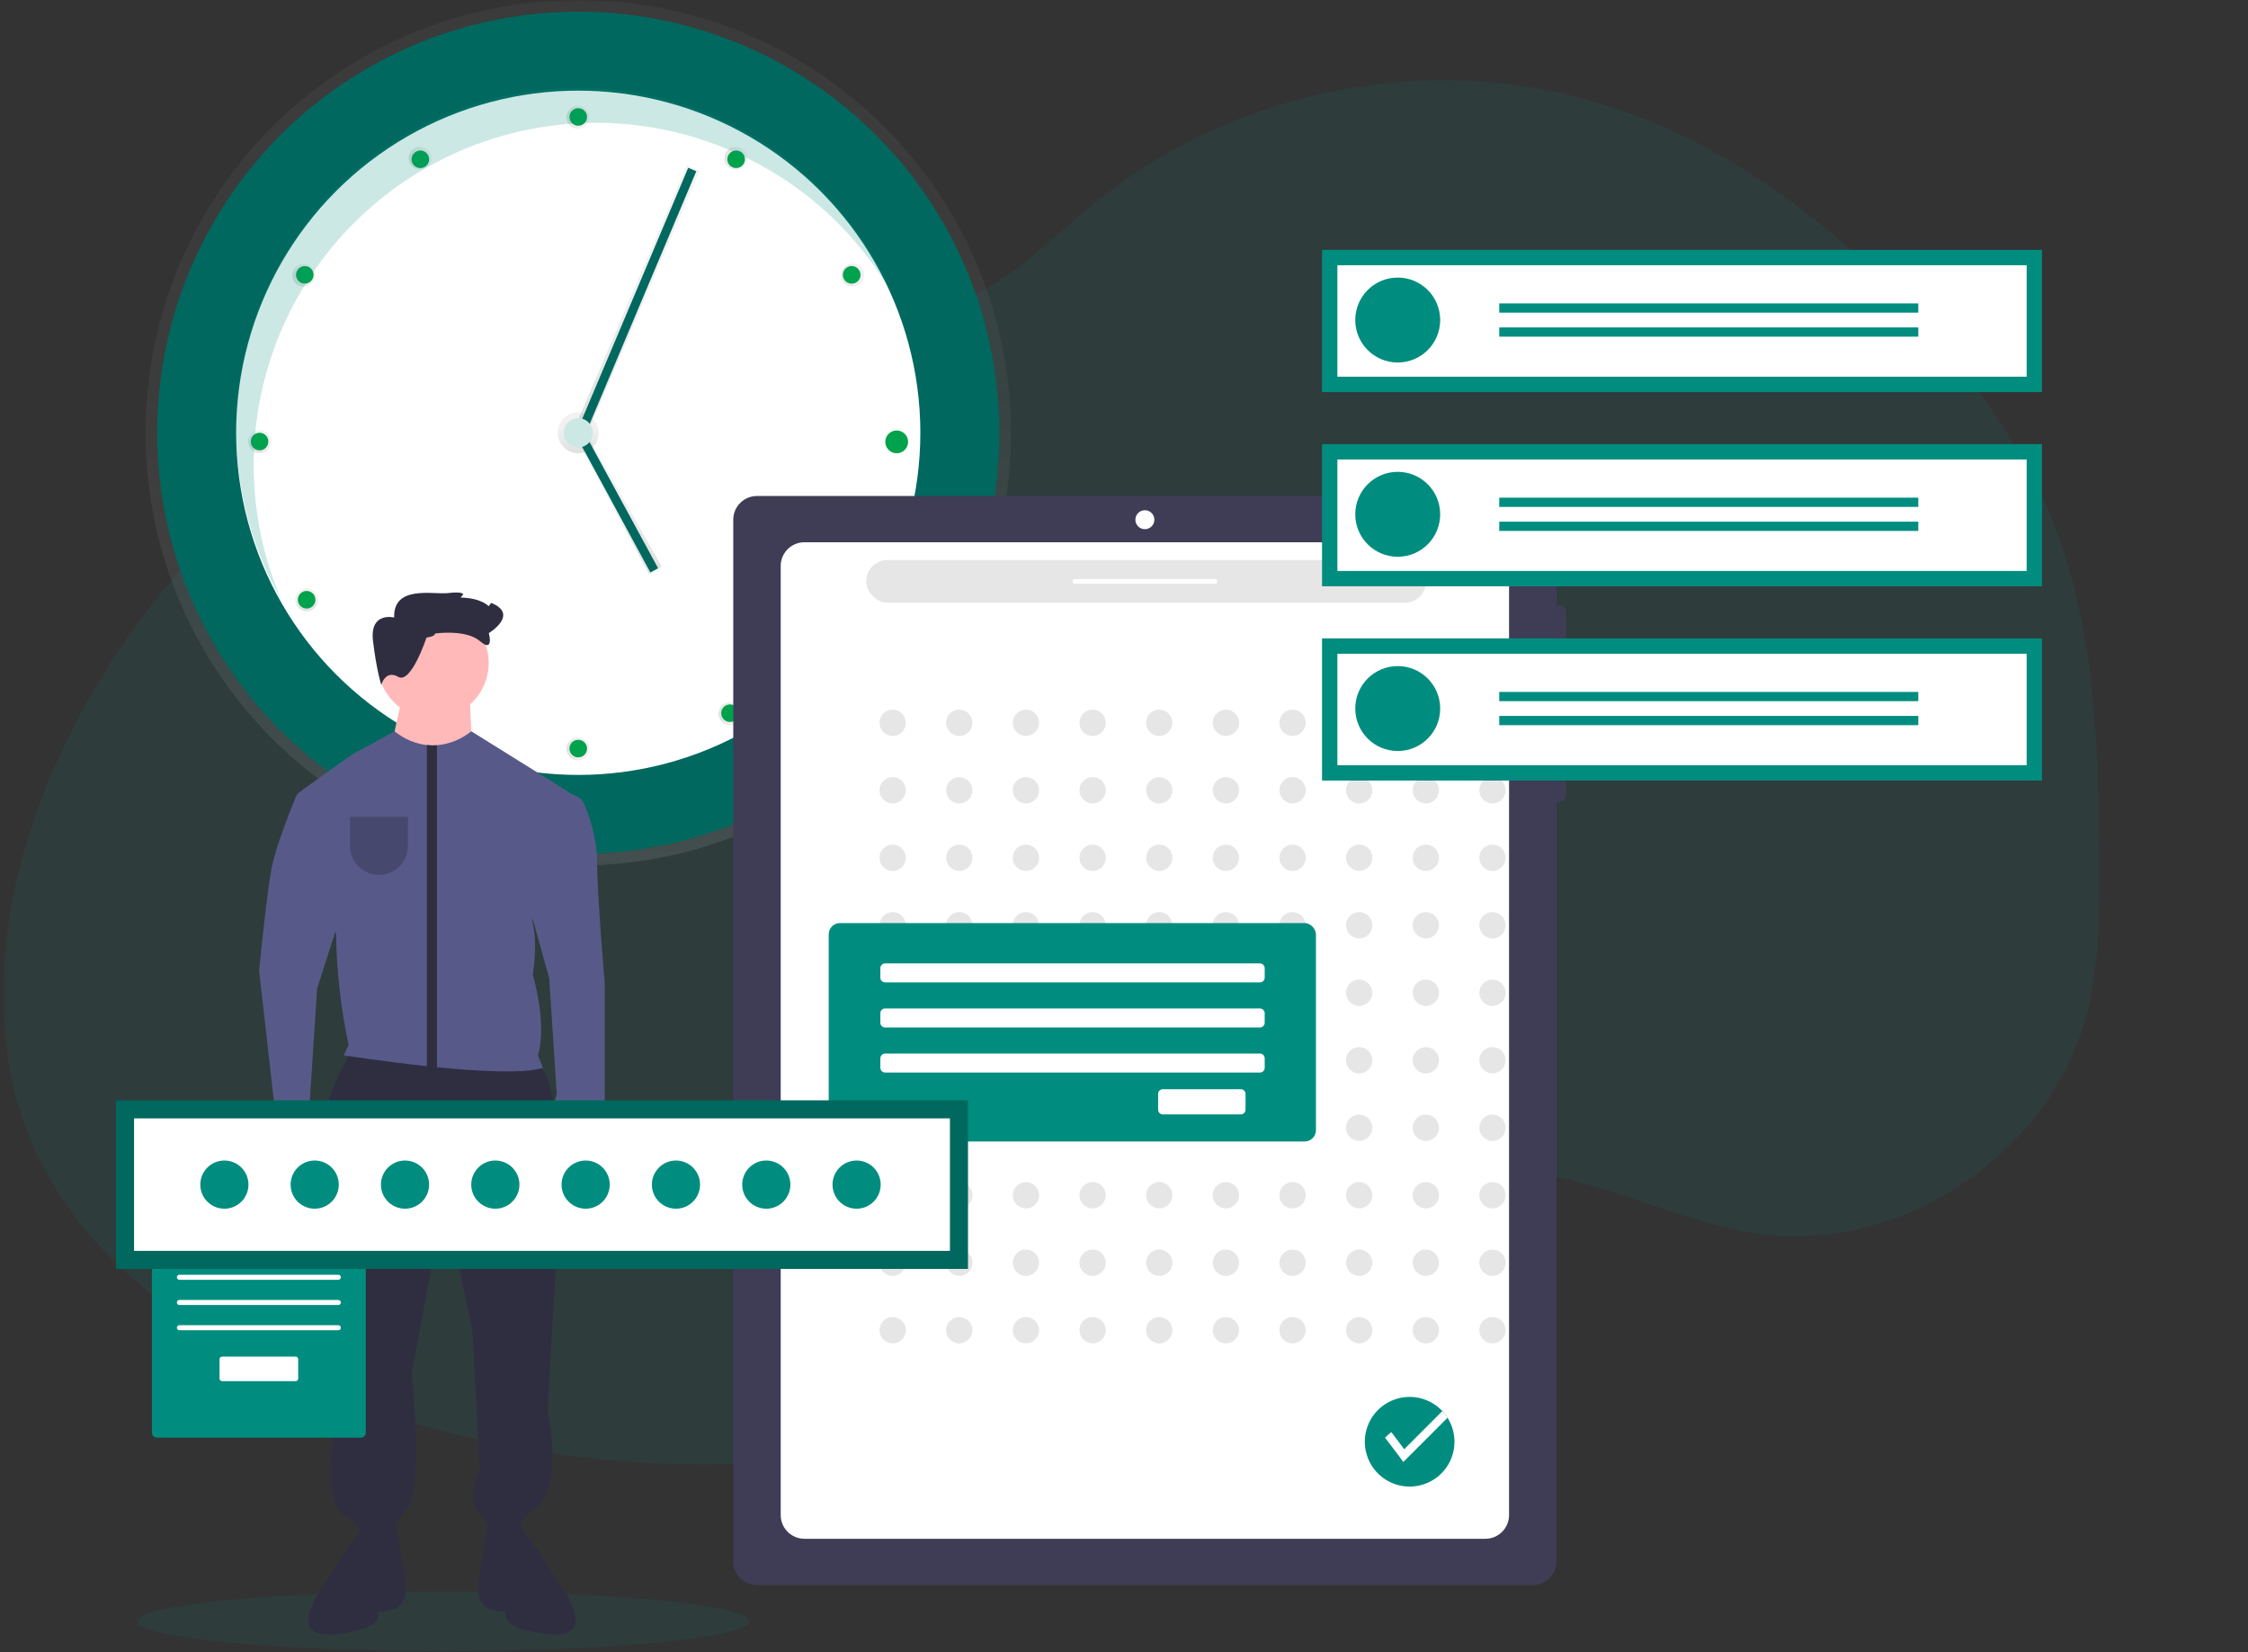 <?xml version="1.0" encoding="UTF-8"?> <svg xmlns="http://www.w3.org/2000/svg" xmlns:xlink="http://www.w3.org/1999/xlink" width="562px" height="413px" viewBox="0 0 562 413" version="1.1"><rect x="0" y="0" width="562" height="413" fill="#333333" stroke="none"/><title>Group 10</title><defs><rect id="path-1" x="0.221" y="0" width="560" height="413"></rect><linearGradient x1="50%" y1="100%" x2="50%" y2="0%" id="linearGradient-3"><stop stop-color="#808080" stop-opacity="0.25" offset="0%"></stop><stop stop-color="#808080" stop-opacity="0.12" offset="54%"></stop><stop stop-color="#808080" stop-opacity="0.1" offset="100%"></stop></linearGradient><linearGradient x1="50%" y1="100%" x2="50%" y2="-0.062%" id="linearGradient-4"><stop stop-color="#808080" stop-opacity="0.25" offset="0%"></stop><stop stop-color="#808080" stop-opacity="0.12" offset="54%"></stop><stop stop-color="#808080" stop-opacity="0.1" offset="100%"></stop></linearGradient><linearGradient x1="50%" y1="100%" x2="50%" y2="0%" id="linearGradient-5"><stop stop-color="#808080" stop-opacity="0.25" offset="0%"></stop><stop stop-color="#808080" stop-opacity="0.12" offset="54%"></stop><stop stop-color="#808080" stop-opacity="0.1" offset="100%"></stop></linearGradient><linearGradient x1="50%" y1="100%" x2="50%" y2="0%" id="linearGradient-6"><stop stop-color="#808080" stop-opacity="0.25" offset="0%"></stop><stop stop-color="#808080" stop-opacity="0.12" offset="54%"></stop><stop stop-color="#808080" stop-opacity="0.1" offset="100%"></stop></linearGradient><linearGradient x1="6.749%" y1="25.051%" x2="93.256%" y2="74.995%" id="linearGradient-7"><stop stop-color="#808080" stop-opacity="0.25" offset="0%"></stop><stop stop-color="#808080" stop-opacity="0.12" offset="54%"></stop><stop stop-color="#808080" stop-opacity="0.1" offset="100%"></stop></linearGradient><linearGradient x1="25.087%" y1="93.18%" x2="75.032%" y2="6.673%" id="linearGradient-8"><stop stop-color="#808080" stop-opacity="0.25" offset="0%"></stop><stop stop-color="#808080" stop-opacity="0.12" offset="54%"></stop><stop stop-color="#808080" stop-opacity="0.1" offset="100%"></stop></linearGradient><linearGradient x1="24.882%" y1="93.268%" x2="74.882%" y2="6.666%" id="linearGradient-9"><stop stop-color="#808080" stop-opacity="0.25" offset="0%"></stop><stop stop-color="#808080" stop-opacity="0.12" offset="54%"></stop><stop stop-color="#808080" stop-opacity="0.1" offset="100%"></stop></linearGradient><linearGradient x1="6.715%" y1="24.999%" x2="93.318%" y2="74.999%" id="linearGradient-10"><stop stop-color="#808080" stop-opacity="0.25" offset="0%"></stop><stop stop-color="#808080" stop-opacity="0.12" offset="54%"></stop><stop stop-color="#808080" stop-opacity="0.1" offset="100%"></stop></linearGradient><linearGradient x1="6.655%" y1="24.978%" x2="93.257%" y2="74.978%" id="linearGradient-11"><stop stop-color="#808080" stop-opacity="0.25" offset="0%"></stop><stop stop-color="#808080" stop-opacity="0.12" offset="54%"></stop><stop stop-color="#808080" stop-opacity="0.1" offset="100%"></stop></linearGradient><linearGradient x1="6.69%" y1="25.055%" x2="93.197%" y2="74.999%" id="linearGradient-12"><stop stop-color="#808080" stop-opacity="0.25" offset="0%"></stop><stop stop-color="#808080" stop-opacity="0.12" offset="54%"></stop><stop stop-color="#808080" stop-opacity="0.1" offset="100%"></stop></linearGradient><linearGradient x1="6.733%" y1="25.028%" x2="93.336%" y2="75.028%" id="linearGradient-13"><stop stop-color="#808080" stop-opacity="0.25" offset="0%"></stop><stop stop-color="#808080" stop-opacity="0.12" offset="54%"></stop><stop stop-color="#808080" stop-opacity="0.1" offset="100%"></stop></linearGradient><linearGradient x1="6.683%" y1="24.949%" x2="93.285%" y2="74.949%" id="linearGradient-14"><stop stop-color="#808080" stop-opacity="0.25" offset="0%"></stop><stop stop-color="#808080" stop-opacity="0.12" offset="54%"></stop><stop stop-color="#808080" stop-opacity="0.1" offset="100%"></stop></linearGradient><linearGradient x1="6.699%" y1="24.982%" x2="93.206%" y2="74.927%" id="linearGradient-15"><stop stop-color="#808080" stop-opacity="0.25" offset="0%"></stop><stop stop-color="#808080" stop-opacity="0.12" offset="54%"></stop><stop stop-color="#808080" stop-opacity="0.1" offset="100%"></stop></linearGradient><linearGradient x1="6.71%" y1="24.942%" x2="93.312%" y2="74.942%" id="linearGradient-16"><stop stop-color="#808080" stop-opacity="0.25" offset="0%"></stop><stop stop-color="#808080" stop-opacity="0.12" offset="54%"></stop><stop stop-color="#808080" stop-opacity="0.1" offset="100%"></stop></linearGradient><linearGradient x1="6.706%" y1="25.037%" x2="93.213%" y2="74.982%" id="linearGradient-17"><stop stop-color="#808080" stop-opacity="0.25" offset="0%"></stop><stop stop-color="#808080" stop-opacity="0.12" offset="54%"></stop><stop stop-color="#808080" stop-opacity="0.1" offset="100%"></stop></linearGradient></defs><g id="Page-1" stroke="none" stroke-width="1" fill="none" fill-rule="evenodd"><g id="13-Product-Detail-INSIDERLOG" transform="translate(-751, -4619)"><g id="Group-10" transform="translate(751.779, 4619)"><mask id="mask-2" fill="white"><use xlink:href="#path-1"></use></mask><g id="Mask"></g><g mask="url(#mask-2)" fill-rule="nonzero"><g id="Group-2"><path d="M515.146,289.407 C502.163,316.19 475.8,334.1 448.479,345.91 C411.698,361.816 371.193,368.125 331.245,365.457 C324.245,364.991 317.265,364.246 310.306,363.223 C286.139,359.698 262.578,352.837 240.297,342.837 C233.866,339.941 227.566,336.779 221.395,333.352 C211.09,327.64 201.215,321.182 191.851,314.03 C189.496,312.232 187.173,310.388 184.883,308.499 C183.295,307.189 181.721,305.85 180.124,304.551 C176.752,301.809 173.282,299.205 169.412,297.255 C168.244,296.666 167.047,296.138 165.825,295.672 C153.57,291.01 139.438,292.769 126.679,296.405 C116.975,299.17 107.514,302.958 97.819,305.66 C93.507,306.898 89.113,307.832 84.669,308.455 C74.749,309.711 64.675,308.826 55.125,305.86 L54.309,305.606 C52.941,305.176 51.584,304.705 50.239,304.194 L49.423,303.881 C48.12,303.379 46.844,302.84 45.597,302.264 L44.78,301.892 C43.477,301.286 42.202,300.646 40.954,299.972 C40.505,299.737 40.06,299.483 39.62,299.244 C32.521,295.279 26.069,290.255 20.484,284.345 C20.323,284.183 20.172,284.017 19.996,283.856 C19.219,283.015 18.457,282.16 17.719,281.286 C17.445,280.963 17.171,280.641 16.903,280.308 C16.026,279.24 15.181,278.147 14.366,277.029 C14.244,276.868 14.127,276.702 14.01,276.541 C10.673,271.925 7.907,266.922 5.771,261.642 C5.703,261.48 5.639,261.314 5.58,261.153 C4.929,259.475 4.334,257.77 3.797,256.037 C3.577,255.314 3.367,254.571 3.181,253.848 C3.118,253.633 3.059,253.413 3.005,253.198 C0.308,242.579 5.68434189e-14,231.54 5.68434189e-14,220.565 C5.68434189e-14,219.285 5.68434189e-14,218.006 5.68434189e-14,216.729 C0.078,198.976 0.352,180.921 2.971,163.412 C2.971,163.29 3.005,163.168 3.025,163.05 C3.901,157.156 5.094,151.313 6.597,145.547 C8.17,139.496 10.18,133.568 12.612,127.808 C18.637,113.637 27.399,100.742 37.128,88.789 C61.634,58.712 93.773,33.464 131.39,24.013 C171.924,13.834 216.973,23.588 249.669,49.619 C259.638,57.554 268.595,66.951 279.79,73.035 C289.563,78.332 301.002,80.526 311.469,76.358 C320.119,72.913 325.748,71.203 335.462,71.725 C355.574,72.863 375.4,77.016 394.277,84.044 C395.039,84.323 395.802,84.611 396.559,84.9 C445.772,103.727 488.075,141.134 510.064,189.203 C510.647,190.474 511.213,191.754 511.76,193.044 C524.871,223.668 529.61,259.56 515.146,289.407 Z" id="Path" fill="#08948E" opacity="0.1" transform="translate(262.007, 193.05) scale(-1, 1) translate(-262.007, -193.05) "></path><ellipse id="Oval" fill="#08948E" opacity="0.1" cx="110.002" cy="405.277" rx="76.489" ry="7.428"></ellipse><g id="Group-29" transform="translate(35.221, 0)"><g id="Group-20" transform="translate(0.378, 0)"><rect id="Rectangle" fill="#008D7F" opacity="0.2" x="98.448" y="52.374" width="58.018" height="46.351"></rect><circle id="Oval" fill="url(#linearGradient-3)" cx="108.185" cy="108.185" r="108.185"></circle><circle id="Oval" fill="#00685E" cx="108.185" cy="108.185" r="105.265"></circle><circle id="Oval" fill="#FFFFFF" cx="108.185" cy="108.185" r="85.526"></circle><circle id="Oval" fill="url(#linearGradient-4)" cx="108.185" cy="108.185" r="5.114"></circle><line x1="136.695" y1="42.397" x2="108.916" y2="108.185" id="Path" fill="#008D7F"></line><polygon id="Path" fill="url(#linearGradient-5)" points="110.114 108.815 106.961 107.756 135.34 41.338 138.493 42.82"></polygon><polygon id="Rectangle" fill="#00685E" transform="translate(122.799, 75.27) rotate(-67.11) translate(-122.799, -75.27) " points="87.093 74.172 158.505 74.172 158.505 76.367 87.093 76.367"></polygon><line x1="108.916" y1="108.916" x2="127.192" y2="142.541" id="Path" fill="#008D7F"></line><polygon id="Path" fill="url(#linearGradient-6)" points="125.88 143.5 107.592 109.446 110.114 108.185 129.033 141.608"></polygon><polygon id="Rectangle" fill="#00685E" transform="translate(118.043, 125.751) rotate(-28.52) translate(-118.043, -125.751) " points="116.946 106.615 119.14 106.615 119.14 144.887 116.946 144.887"></polygon><circle id="Oval" fill="#008D7F" cx="187.865" cy="110.379" r="2.195"></circle><circle id="Oval" fill="url(#linearGradient-7)" transform="translate(39.551, 68.781) rotate(-60) translate(-39.551, -68.781) " cx="39.551" cy="68.781" r="2.85"></circle><circle id="Oval" fill="url(#linearGradient-8)" transform="translate(40.28, 149.918) rotate(-30) translate(-40.28, -149.918) " cx="40.28" cy="149.918" r="2.85"></circle><circle id="Oval" fill="url(#linearGradient-9)" cx="28.511" cy="110.379" r="2.85"></circle><circle id="Oval" fill="url(#linearGradient-10)" transform="translate(68.64, 39.542) rotate(-30) translate(-68.64, -39.542) " cx="68.64" cy="39.542" r="2.85"></circle><circle id="Oval" fill="url(#linearGradient-11)" transform="translate(108.114, 29.312) rotate(-30) translate(-108.114, -29.312) " cx="108.114" cy="29.312" r="2.85"></circle><circle id="Oval" fill="url(#linearGradient-12)" transform="translate(147.587, 39.545) rotate(-30) translate(-147.587, -39.545) " cx="147.587" cy="39.545" r="2.85"></circle><circle id="Oval" fill="url(#linearGradient-13)" transform="translate(176.825, 68.786) rotate(-30) translate(-176.825, -68.786) " cx="176.825" cy="68.786" r="2.85"></circle><circle id="Oval" fill="url(#linearGradient-14)" transform="translate(176.097, 149.925) rotate(-30) translate(-176.097, -149.925) " cx="176.097" cy="149.925" r="2.85"></circle><circle id="Oval" fill="url(#linearGradient-15)" transform="translate(146.124, 178.431) rotate(-30) translate(-146.124, -178.431) " cx="146.124" cy="178.431" r="2.85"></circle><circle id="Oval" fill="url(#linearGradient-16)" transform="translate(108.111, 187.207) rotate(-30) translate(-108.111, -187.207) " cx="108.111" cy="187.207" r="2.85"></circle><circle id="Oval" fill="url(#linearGradient-17)" transform="translate(70.102, 178.434) rotate(-30) translate(-70.102, -178.434) " cx="70.102" cy="178.434" r="2.85"></circle><circle id="Oval" fill="#00A24C" cx="108.185" cy="29.236" r="2.195"></circle><circle id="Oval" fill="#00A24C" transform="translate(147.659, 39.811) rotate(-60) translate(-147.659, -39.811) " cx="147.659" cy="39.811" r="2.195"></circle><circle id="Oval" fill="#00A24C" transform="translate(176.553, 68.711) rotate(-30) translate(-176.553, -68.711) " cx="176.553" cy="68.711" r="2.195"></circle><circle id="Oval" fill="#00A24C" transform="translate(176.096, 149.92) rotate(-60) translate(-176.096, -149.92) " cx="176.096" cy="149.92" r="2.195"></circle><circle id="Oval" fill="#00A24C" transform="translate(146.124, 178.281) rotate(-30) translate(-146.124, -178.281) " cx="146.124" cy="178.281" r="2.195"></circle><circle id="Oval" fill="#00A24C" transform="translate(68.709, 39.818) rotate(-30) translate(-68.709, -39.818) " cx="68.709" cy="39.818" r="2.195"></circle><circle id="Oval" fill="#00A24C" transform="translate(39.819, 68.712) rotate(-60) translate(-39.819, -68.712) " cx="39.819" cy="68.712" r="2.195"></circle><circle id="Oval" fill="#00A24C" transform="translate(187.795, 110.454) rotate(-30) translate(-187.795, -110.454) " cx="187.795" cy="110.454" r="2.85"></circle><circle id="Oval" fill="#00A24C" transform="translate(40.28, 149.918) rotate(-30) translate(-40.28, -149.918) " cx="40.28" cy="149.918" r="2.195"></circle><circle id="Oval" fill="#00A24C" transform="translate(70.245, 178.284) rotate(-60) translate(-70.245, -178.284) " cx="70.245" cy="178.284" r="2.195"></circle><circle id="Oval" fill="#00A24C" cx="28.511" cy="110.379" r="2.195"></circle><circle id="Oval" fill="#00A24C" cx="108.185" cy="187.127" r="2.195"></circle><circle id="Oval" fill="#CCE8E5" cx="108.185" cy="108.185" r="3.658"></circle><path d="M27.048,116.225 C27.059,77.474 53.12,43.572 90.565,33.595 C128.01,23.619 167.484,40.062 186.774,73.67 C174.231,44.534 146.594,24.731 114.971,22.223 C83.349,19.714 52.935,34.911 35.955,61.705 C18.974,88.499 18.216,122.49 33.985,150.014 C29.394,139.342 27.033,127.843 27.048,116.225 Z" id="Path" fill="#008D7F" opacity="0.2"></path></g><path d="M353.719,173.805 C354.19,173.805 354.643,173.617 354.977,173.283 C355.31,172.95 355.498,172.497 355.498,172.025 L355.498,153.046 C355.504,152.466 355.224,151.921 354.75,151.588 C354.276,151.254 353.669,151.175 353.125,151.375 L353.125,129.914 C353.125,128.341 352.501,126.833 351.388,125.72 C350.276,124.608 348.767,123.983 347.194,123.983 L153.246,123.983 C151.673,123.983 150.165,124.608 149.053,125.72 C147.94,126.833 147.315,128.341 147.315,129.914 L147.315,390.291 C147.315,393.566 149.971,396.222 153.246,396.222 L347.194,396.222 C350.47,396.222 353.125,393.566 353.125,390.291 L353.125,200.386 C353.669,200.586 354.276,200.507 354.75,200.173 C355.224,199.84 355.504,199.295 355.498,198.715 L355.498,179.736 C355.504,179.156 355.224,178.611 354.75,178.278 C354.276,177.944 353.669,177.865 353.125,178.065 L353.125,173.696 C353.315,173.766 353.516,173.803 353.719,173.805 L353.719,173.805 Z" id="Path" fill="#3F3D56"></path><path d="M335.332,135.549 C336.905,135.549 338.414,136.174 339.526,137.286 C340.638,138.398 341.263,139.907 341.263,141.48 L341.263,378.725 C341.263,382.001 338.608,384.656 335.332,384.656 L165.109,384.656 C161.833,384.656 159.178,382.001 159.178,378.725 L159.178,141.48 C159.178,138.204 161.833,135.549 165.109,135.549 L335.332,135.549" id="Path" fill="#FFFFFF"></path><circle id="Oval" fill="#E6E6E6" cx="187.161" cy="180.679" r="3.292"></circle><circle id="Oval" fill="#E6E6E6" cx="203.822" cy="180.679" r="3.292"></circle><circle id="Oval" fill="#E6E6E6" cx="220.484" cy="180.679" r="3.292"></circle><circle id="Oval" fill="#E6E6E6" cx="237.146" cy="180.679" r="3.292"></circle><circle id="Oval" fill="#E6E6E6" cx="253.808" cy="180.679" r="3.292"></circle><circle id="Oval" fill="#E6E6E6" cx="270.47" cy="180.679" r="3.292"></circle><circle id="Oval" fill="#E6E6E6" cx="287.132" cy="180.679" r="3.292"></circle><circle id="Oval" fill="#E6E6E6" cx="303.794" cy="180.679" r="3.292"></circle><circle id="Oval" fill="#E6E6E6" cx="320.456" cy="180.679" r="3.292"></circle><circle id="Oval" fill="#E6E6E6" cx="337.118" cy="180.679" r="3.292"></circle><circle id="Oval" fill="#E6E6E6" cx="187.161" cy="197.55" r="3.292"></circle><circle id="Oval" fill="#E6E6E6" cx="203.822" cy="197.55" r="3.292"></circle><circle id="Oval" fill="#E6E6E6" cx="220.484" cy="197.55" r="3.292"></circle><circle id="Oval" fill="#E6E6E6" cx="237.146" cy="197.55" r="3.292"></circle><circle id="Oval" fill="#E6E6E6" cx="253.808" cy="197.55" r="3.292"></circle><circle id="Oval" fill="#E6E6E6" cx="270.47" cy="197.55" r="3.292"></circle><circle id="Oval" fill="#E6E6E6" cx="287.132" cy="197.55" r="3.292"></circle><circle id="Oval" fill="#E6E6E6" cx="303.794" cy="197.55" r="3.292"></circle><circle id="Oval" fill="#E6E6E6" cx="320.456" cy="197.55" r="3.292"></circle><circle id="Oval" fill="#E6E6E6" cx="337.118" cy="197.55" r="3.292"></circle><circle id="Oval" fill="#E6E6E6" cx="187.161" cy="214.421" r="3.292"></circle><circle id="Oval" fill="#E6E6E6" cx="203.822" cy="214.421" r="3.292"></circle><circle id="Oval" fill="#E6E6E6" cx="220.484" cy="214.421" r="3.292"></circle><circle id="Oval" fill="#E6E6E6" cx="237.146" cy="214.421" r="3.292"></circle><circle id="Oval" fill="#E6E6E6" cx="253.808" cy="214.421" r="3.292"></circle><circle id="Oval" fill="#E6E6E6" cx="270.47" cy="214.421" r="3.292"></circle><circle id="Oval" fill="#E6E6E6" cx="287.132" cy="214.421" r="3.292"></circle><circle id="Oval" fill="#E6E6E6" cx="303.794" cy="214.421" r="3.292"></circle><circle id="Oval" fill="#E6E6E6" cx="320.456" cy="214.421" r="3.292"></circle><circle id="Oval" fill="#E6E6E6" cx="337.118" cy="214.421" r="3.292"></circle><circle id="Oval" fill="#E6E6E6" cx="187.161" cy="231.292" r="3.292"></circle><circle id="Oval" fill="#E6E6E6" cx="203.822" cy="231.292" r="3.292"></circle><circle id="Oval" fill="#E6E6E6" cx="220.484" cy="231.292" r="3.292"></circle><circle id="Oval" fill="#E6E6E6" cx="237.146" cy="231.292" r="3.292"></circle><circle id="Oval" fill="#E6E6E6" cx="253.808" cy="231.292" r="3.292"></circle><circle id="Oval" fill="#E6E6E6" cx="270.47" cy="231.292" r="3.292"></circle><circle id="Oval" fill="#E6E6E6" cx="287.132" cy="231.292" r="3.292"></circle><circle id="Oval" fill="#E6E6E6" cx="303.794" cy="231.292" r="3.292"></circle><circle id="Oval" fill="#E6E6E6" cx="320.456" cy="231.292" r="3.292"></circle><circle id="Oval" fill="#E6E6E6" cx="337.118" cy="231.292" r="3.292"></circle><circle id="Oval" fill="#E6E6E6" cx="187.161" cy="248.163" r="3.292"></circle><circle id="Oval" fill="#E6E6E6" cx="203.822" cy="248.163" r="3.292"></circle><circle id="Oval" fill="#E6E6E6" cx="220.484" cy="248.163" r="3.292"></circle><circle id="Oval" fill="#E6E6E6" cx="237.146" cy="248.163" r="3.292"></circle><circle id="Oval" fill="#E6E6E6" cx="253.808" cy="248.163" r="3.292"></circle><circle id="Oval" fill="#E6E6E6" cx="270.47" cy="248.163" r="3.292"></circle><circle id="Oval" fill="#E6E6E6" cx="287.132" cy="248.163" r="3.292"></circle><circle id="Oval" fill="#E6E6E6" cx="303.794" cy="248.163" r="3.292"></circle><circle id="Oval" fill="#E6E6E6" cx="320.456" cy="248.163" r="3.292"></circle><circle id="Oval" fill="#E6E6E6" cx="337.118" cy="248.163" r="3.292"></circle><circle id="Oval" fill="#E6E6E6" cx="187.161" cy="265.034" r="3.292"></circle><circle id="Oval" fill="#E6E6E6" cx="203.822" cy="265.034" r="3.292"></circle><circle id="Oval" fill="#E6E6E6" cx="220.484" cy="265.034" r="3.292"></circle><circle id="Oval" fill="#E6E6E6" cx="237.146" cy="265.034" r="3.292"></circle><circle id="Oval" fill="#E6E6E6" cx="253.808" cy="265.034" r="3.292"></circle><circle id="Oval" fill="#E6E6E6" cx="270.47" cy="265.034" r="3.292"></circle><circle id="Oval" fill="#E6E6E6" cx="287.132" cy="265.034" r="3.292"></circle><circle id="Oval" fill="#E6E6E6" cx="303.794" cy="265.034" r="3.292"></circle><circle id="Oval" fill="#E6E6E6" cx="320.456" cy="265.034" r="3.292"></circle><circle id="Oval" fill="#E6E6E6" cx="337.118" cy="265.034" r="3.292"></circle><circle id="Oval" fill="#E6E6E6" cx="187.161" cy="281.905" r="3.292"></circle><circle id="Oval" fill="#E6E6E6" cx="203.822" cy="281.905" r="3.292"></circle><circle id="Oval" fill="#E6E6E6" cx="220.484" cy="281.905" r="3.292"></circle><circle id="Oval" fill="#E6E6E6" cx="237.146" cy="281.905" r="3.292"></circle><circle id="Oval" fill="#E6E6E6" cx="253.808" cy="281.905" r="3.292"></circle><circle id="Oval" fill="#E6E6E6" cx="270.47" cy="281.905" r="3.292"></circle><circle id="Oval" fill="#E6E6E6" cx="287.132" cy="281.905" r="3.292"></circle><circle id="Oval" fill="#E6E6E6" cx="303.794" cy="281.905" r="3.292"></circle><circle id="Oval" fill="#E6E6E6" cx="320.456" cy="281.905" r="3.292"></circle><circle id="Oval" fill="#E6E6E6" cx="337.118" cy="281.905" r="3.292"></circle><circle id="Oval" fill="#E6E6E6" cx="187.161" cy="298.777" r="3.292"></circle><circle id="Oval" fill="#E6E6E6" cx="203.822" cy="298.777" r="3.292"></circle><circle id="Oval" fill="#E6E6E6" cx="220.484" cy="298.777" r="3.292"></circle><circle id="Oval" fill="#E6E6E6" cx="237.146" cy="298.777" r="3.292"></circle><circle id="Oval" fill="#E6E6E6" cx="253.808" cy="298.777" r="3.292"></circle><circle id="Oval" fill="#E6E6E6" cx="270.47" cy="298.777" r="3.292"></circle><circle id="Oval" fill="#E6E6E6" cx="287.132" cy="298.777" r="3.292"></circle><circle id="Oval" fill="#E6E6E6" cx="303.794" cy="298.777" r="3.292"></circle><circle id="Oval" fill="#E6E6E6" cx="320.456" cy="298.777" r="3.292"></circle><circle id="Oval" fill="#E6E6E6" cx="337.118" cy="298.777" r="3.292"></circle><circle id="Oval" fill="#E6E6E6" cx="187.161" cy="315.648" r="3.292"></circle><circle id="Oval" fill="#E6E6E6" cx="203.822" cy="315.648" r="3.292"></circle><circle id="Oval" fill="#E6E6E6" cx="220.484" cy="315.648" r="3.292"></circle><circle id="Oval" fill="#E6E6E6" cx="237.146" cy="315.648" r="3.292"></circle><circle id="Oval" fill="#E6E6E6" cx="253.808" cy="315.648" r="3.292"></circle><circle id="Oval" fill="#E6E6E6" cx="270.47" cy="315.648" r="3.292"></circle><circle id="Oval" fill="#E6E6E6" cx="287.132" cy="315.648" r="3.292"></circle><circle id="Oval" fill="#E6E6E6" cx="303.794" cy="315.648" r="3.292"></circle><circle id="Oval" fill="#E6E6E6" cx="320.456" cy="315.648" r="3.292"></circle><circle id="Oval" fill="#E6E6E6" cx="337.118" cy="315.648" r="3.292"></circle><circle id="Oval" fill="#E6E6E6" cx="187.161" cy="332.519" r="3.292"></circle><circle id="Oval" fill="#E6E6E6" cx="203.822" cy="332.519" r="3.292"></circle><circle id="Oval" fill="#E6E6E6" cx="220.484" cy="332.519" r="3.292"></circle><circle id="Oval" fill="#E6E6E6" cx="237.146" cy="332.519" r="3.292"></circle><circle id="Oval" fill="#E6E6E6" cx="253.808" cy="332.519" r="3.292"></circle><circle id="Oval" fill="#E6E6E6" cx="270.47" cy="332.519" r="3.292"></circle><circle id="Oval" fill="#E6E6E6" cx="287.132" cy="332.519" r="3.292"></circle><circle id="Oval" fill="#E6E6E6" cx="303.794" cy="332.519" r="3.292"></circle><circle id="Oval" fill="#E6E6E6" cx="320.456" cy="332.519" r="3.292"></circle><circle id="Oval" fill="#E6E6E6" cx="337.118" cy="332.519" r="3.292"></circle><circle id="Oval" fill="#FFFFFF" cx="250.22" cy="129.914" r="2.372"></circle><rect id="Rectangle" fill="#008D7F" x="171.178" y="230.743" width="121.811" height="54.596" rx="2.822"></rect><path d="M254.714,272.275 C254.059,272.276 253.529,272.807 253.528,273.461 L253.528,277.386 C253.529,278.04 254.059,278.571 254.714,278.572 L274.201,278.572 C274.856,278.571 275.386,278.04 275.387,277.386 L275.387,273.461 C275.386,272.807 274.856,272.276 274.201,272.275 L254.714,272.275 Z" id="Path" fill="#FFFFFF"></path><rect id="Rectangle" fill="#E6E6E6" x="180.53" y="139.997" width="139.975" height="10.676" rx="5.338"></rect><path d="M267.717,145.928 L232.724,145.928 C232.511,145.929 232.314,145.816 232.208,145.633 C232.101,145.449 232.101,145.222 232.208,145.038 C232.314,144.854 232.511,144.741 232.724,144.742 L267.717,144.742 C267.93,144.741 268.127,144.854 268.233,145.038 C268.34,145.222 268.34,145.449 268.233,145.633 C268.127,145.816 267.93,145.929 267.717,145.928 L267.717,145.928 Z" id="Path" fill="#FFFFFF"></path><path d="M278.986,240.826 C279.641,240.826 280.173,241.357 280.173,242.013 L280.173,244.385 C280.173,245.04 279.641,245.571 278.986,245.571 L185.275,245.571 C184.619,245.571 184.088,245.04 184.088,244.385 L184.088,242.013 C184.088,241.357 184.619,240.826 185.275,240.826 L278.986,240.826" id="Path" fill="#FFFFFF"></path><path d="M278.986,252.096 C279.641,252.096 280.173,252.627 280.173,253.282 L280.173,255.654 C280.173,256.309 279.641,256.84 278.986,256.84 L185.275,256.84 C184.619,256.84 184.088,256.309 184.088,255.654 L184.088,253.282 C184.088,252.627 184.619,252.096 185.275,252.096 L278.986,252.096" id="Path" fill="#FFFFFF"></path><path d="M278.986,263.365 C279.641,263.365 280.173,263.896 280.173,264.551 L280.173,266.923 C280.173,267.578 279.641,268.11 278.986,268.11 L185.275,268.11 C184.619,268.11 184.088,267.578 184.088,266.923 L184.088,264.551 C184.088,263.896 184.619,263.365 185.275,263.365 L278.986,263.365" id="Path" fill="#FFFFFF"></path><path d="M327.622,360.409 C327.616,365.991 323.506,370.718 317.979,371.499 C312.452,372.28 307.193,368.876 305.642,363.514 C304.091,358.152 306.72,352.466 311.81,350.175 C316.9,347.885 322.899,349.687 325.884,354.404 C327.02,356.201 327.622,358.283 327.622,360.409 L327.622,360.409 Z" id="Path" fill="#008D7F"></path><path d="M325.884,354.404 L314.818,365.468 C314.122,364.391 310.247,359.387 310.247,359.387 C310.744,358.885 311.274,358.417 311.833,357.987 L315.047,362.271 L324.588,352.73 C325.072,353.245 325.506,353.806 325.884,354.404 Z" id="Path" fill="#FFFFFF"></path><g id="Group-28" transform="translate(58.882, 278.65) scale(-1, 1) translate(-58.882, -278.65) translate(1.495, 148.109)"><path d="M17.803,117.572 C17.803,117.572 10.235,123.248 12.758,161.085 C15.28,198.923 15.28,205.23 15.28,205.23 C15.28,205.23 11.496,222.257 17.803,228.563 C17.803,228.563 23.478,231.716 21.587,233.608 L31.046,234.869 C31.046,234.869 28.523,234.239 32.307,230.455 C36.091,226.671 32.307,219.103 32.307,219.103 L34.199,184.419 L41.136,150.995 L49.334,195.139 C49.334,195.139 46.181,224.779 50.596,229.194 C55.01,233.608 53.749,236.761 53.749,236.761 L63.208,236.761 C63.208,236.761 60.055,233.608 65.731,231.085 C71.406,228.563 68.884,210.275 68.884,210.275 C68.884,210.275 73.298,140.275 71.406,131.446 C69.514,122.617 63.208,112.527 63.208,112.527 L17.803,117.572 Z" id="Path" fill="#2F2E41"></path><path d="M23.794,231.401 L18.118,238.968 L12.442,247.797 C12.442,247.797 1.722,261.671 14.965,260.41 C28.208,259.149 25.686,254.734 25.686,254.734 C25.686,254.734 32.623,255.365 32.623,249.689 C32.623,244.013 30.252,233.48 30.252,233.48 L23.794,231.401 Z" id="Path" fill="#2F2E41"></path><path d="M59.74,231.401 L65.415,238.968 L71.091,247.797 C71.091,247.797 81.812,261.671 68.569,260.41 C55.325,259.149 57.848,254.734 57.848,254.734 C57.848,254.734 50.911,255.365 50.911,249.689 C50.911,244.013 53.282,233.48 53.282,233.48 L59.74,231.401 Z" id="Path" fill="#2F2E41"></path><circle id="Oval" fill="#FFB9B9" cx="43.974" cy="17.617" r="13.874"></circle><polygon id="Path" fill="#FFB9B9" points="34.83 26.131 34.199 40.005 43.028 53.878 54.379 38.113 51.857 26.761"></polygon><path d="M68.253,85.41 C68.114,94.74 67.058,104.034 65.1,113.158 L66.361,115.68 C66.361,115.68 56.612,117.225 45.551,118.404 C44.718,118.493 43.873,118.581 43.028,118.669 C32.446,119.716 21.259,120.309 16.542,118.833 L17.803,115.68 C17.803,115.68 15.28,109.374 19.064,95.5 C19.064,95.5 17.803,87.932 19.064,82.887 C19.932,79.416 12.098,61.213 8.969,54.156 C8.255,52.545 8.837,50.654 10.332,49.723 L34.439,34.694 C36.895,36.68 39.883,37.896 43.028,38.188 C43.868,38.248 44.713,38.234 45.551,38.144 C48.514,37.783 51.313,36.586 53.623,34.694 L64.469,40.635 L76.549,49.263 C77.249,49.763 77.565,50.645 77.343,51.475 L68.253,85.41 Z" id="Path" fill="#575A89"></path><path d="M45.551,38.144 L45.551,118.833 L43.028,118.833 L43.028,38.188 C43.868,38.248 44.713,38.234 45.551,38.144 Z" id="Path" fill="#2F2E41"></path><path d="M50.28,56.085 L50.28,63.338 C50.28,67.343 53.527,70.59 57.532,70.59 C61.538,70.59 64.785,67.343 64.785,63.338 L64.785,56.085 L50.28,56.085 Z" id="Path" fill="#000000" opacity="0.2"></path><path d="M45.645,11.266 C45.645,11.266 43.431,11.002 43.519,10.264 C43.519,10.264 35.827,9.106 32.265,12.169 C28.703,15.231 30.058,10.153 30.058,10.153 C30.058,10.153 22.38,5.494 29.463,2.597 L30.113,3.423 C30.113,3.423 31.854,1.385 37.108,1.264 L36.458,0.438 C36.458,0.438 36.546,-0.3 40.237,0.14 C43.927,0.581 53.962,-1.963 53.731,6.243 C53.731,6.243 59.899,4.734 59.018,12.115 C58.137,19.495 56.958,23.097 56.958,23.097 C56.958,23.097 55.922,19.231 52.706,21.092 C49.489,22.954 45.645,11.266 45.645,11.266 Z" id="Path" fill="#2F2E41"></path><path d="M62.078,144.264 C61.382,144.265 60.818,144.829 60.817,145.525 L60.817,210.012 C60.818,210.708 61.382,211.273 62.078,211.274 L113.028,211.274 C113.724,211.273 114.288,210.708 114.289,210.012 L114.289,145.525 C114.288,144.829 113.724,144.265 113.028,144.264 L62.078,144.264 Z" id="Path" fill="#008D7F"></path><path d="M78.354,191.014 C78.006,191.014 77.723,191.296 77.723,191.645 L77.723,196.506 C77.723,196.854 78.006,197.136 78.354,197.137 L96.752,197.137 C97.1,197.136 97.383,196.854 97.383,196.506 L97.383,191.645 C97.383,191.296 97.1,191.014 96.752,191.014 L78.354,191.014 Z" id="Path" fill="#FFFFFF"></path><path d="M83.073,134.914 L83.073,138.698 C83.073,138.698 84.965,151.311 78.028,150.68 C71.091,150.049 74.875,137.437 74.875,137.437 L75.505,134.284 L83.073,134.914 Z" id="Path" fill="#FFB9B9"></path><path d="M12.442,131.761 L12.442,135.545 C12.442,135.545 14.334,148.158 7.397,147.527 C0.46,146.896 4.244,134.284 4.244,134.284 L4.875,131.13 L12.442,131.761 Z" id="Path" fill="#FFB9B9"></path><path d="M86.453,103.666 L83.704,127.977 C83.704,127.977 86.226,136.176 83.704,136.176 C81.181,136.176 72.983,136.806 73.614,134.284 C74.244,131.761 74.875,127.977 74.875,127.977 L72.983,98.968 L67.307,81.311 L72.743,51.715 C72.889,50.92 73.486,50.284 74.271,50.087 L75.829,49.697 C76.448,49.542 77.105,49.682 77.606,50.077 L77.606,50.077 C77.883,50.295 78.1,50.581 78.235,50.907 C79.196,53.232 83.226,63.156 84.334,68.698 C84.996,72.003 85.829,78.952 86.472,84.811 C87.059,90.127 87.487,94.554 87.487,94.554 L86.453,103.666 Z" id="Path" fill="#575A89"></path><path d="M10.837,50.183 L10.837,50.183 C10.14,50.112 9.438,50.25 8.819,50.579 L7.828,51.106 C7.117,51.483 6.557,52.092 6.24,52.831 C5.199,55.257 2.983,61.162 2.983,67.437 C2.983,75.635 1.091,97.707 1.091,97.707 L1.091,127.347 C1.091,127.347 -2.062,133.022 2.352,133.022 C6.767,133.022 15.596,134.284 14.965,131.761 C14.334,129.239 13.073,125.455 13.073,125.455 L14.965,96.446 L21.271,73.743 L13.818,52.53 C13.363,51.236 12.202,50.321 10.837,50.183 Z" id="Path" fill="#575A89"></path><path d="M107.418,159.194 L67.688,159.194 C67.34,159.194 67.058,158.911 67.058,158.563 C67.058,158.215 67.34,157.932 67.688,157.932 L107.418,157.932 C107.766,157.932 108.049,158.215 108.049,158.563 C108.049,158.911 107.766,159.194 107.418,159.194 Z" id="Path" fill="#FFFFFF"></path><path d="M107.418,165.5 L67.688,165.5 C67.34,165.5 67.058,165.218 67.058,164.869 C67.058,164.521 67.34,164.239 67.688,164.239 L107.418,164.239 C107.766,164.239 108.049,164.521 108.049,164.869 C108.049,165.218 107.766,165.5 107.418,165.5 Z" id="Path" fill="#FFFFFF"></path><path d="M107.418,171.806 L67.688,171.806 C67.34,171.806 67.058,171.524 67.058,171.176 C67.058,170.827 67.34,170.545 67.688,170.545 L107.418,170.545 C107.766,170.545 108.049,170.827 108.049,171.176 C108.049,171.524 107.766,171.806 107.418,171.806 Z" id="Path" fill="#FFFFFF"></path><path d="M107.418,178.112 L67.688,178.112 C67.34,178.112 67.058,177.83 67.058,177.482 C67.058,177.134 67.34,176.851 67.688,176.851 L107.418,176.851 C107.766,176.851 108.049,177.134 108.049,177.482 C108.049,177.83 107.766,178.112 107.418,178.112 Z" id="Path" fill="#FFFFFF"></path><path d="M107.418,184.419 L67.688,184.419 C67.34,184.419 67.058,184.136 67.058,183.788 C67.058,183.44 67.34,183.158 67.688,183.158 L107.418,183.158 C107.766,183.158 108.049,183.44 108.049,183.788 C108.049,184.136 107.766,184.419 107.418,184.419 Z" id="Path" fill="#FFFFFF"></path></g><g id="Group-27" transform="translate(294.509, 62.464)"><rect id="Rectangle" fill="#008D7F" x="-1.79236005e-14" y="1.29946104e-13" width="179.988" height="35.536"></rect><polygon id="Path" fill="#FFFFFF" points="3.837 31.699 176.151 31.699 176.151 3.837 3.837 3.837"></polygon><circle id="Oval" fill="#008D7F" cx="18.922" cy="17.537" r="10.615"></circle><rect id="Rectangle" fill="#008D7F" x="44.305" y="13.384" width="104.762" height="2.308"></rect><rect id="Rectangle" fill="#008D7F" x="44.305" y="19.383" width="104.762" height="2.308"></rect></g><g id="Group-27" transform="translate(294.509, 111.023)"><rect id="Rectangle" fill="#008D7F" x="-1.79236005e-14" y="1.29946104e-13" width="179.988" height="35.536"></rect><polygon id="Path" fill="#FFFFFF" points="3.837 31.699 176.151 31.699 176.151 3.837 3.837 3.837"></polygon><circle id="Oval" fill="#008D7F" cx="18.922" cy="17.537" r="10.615"></circle><rect id="Rectangle" fill="#008D7F" x="44.305" y="13.384" width="104.762" height="2.308"></rect><rect id="Rectangle" fill="#008D7F" x="44.305" y="19.383" width="104.762" height="2.308"></rect></g><g id="Group-27" transform="translate(294.509, 159.581)"><rect id="Rectangle" fill="#008D7F" x="-1.79236005e-14" y="1.29946104e-13" width="179.988" height="35.536"></rect><polygon id="Path" fill="#FFFFFF" points="3.837 31.699 176.151 31.699 176.151 3.837 3.837 3.837"></polygon><circle id="Oval" fill="#008D7F" cx="18.922" cy="17.537" r="10.615"></circle><rect id="Rectangle" fill="#008D7F" x="44.305" y="13.384" width="104.762" height="2.308"></rect><rect id="Rectangle" fill="#008D7F" x="44.305" y="19.383" width="104.762" height="2.308"></rect></g></g></g><g id="Group-3" transform="translate(28.221, 275.05)"><rect id="Rectangle" fill="#00685E" x="0" y="0" width="213" height="42.148"></rect><polygon id="Path" fill="#FFFFFF" points="4.516 37.633 208.484 37.633 208.484 4.516 4.516 4.516"></polygon><circle id="Oval" fill="#008D7F" cx="27.095" cy="21.074" r="6.021"></circle><circle id="Oval" fill="#008D7F" cx="49.675" cy="21.074" r="6.021"></circle><circle id="Oval" fill="#008D7F" cx="72.254" cy="21.074" r="6.021"></circle><circle id="Oval" fill="#008D7F" cx="94.834" cy="21.074" r="6.021"></circle><circle id="Oval" fill="#008D7F" cx="117.413" cy="21.074" r="6.021"></circle><circle id="Oval" fill="#008D7F" cx="139.993" cy="21.074" r="6.021"></circle><circle id="Oval" fill="#008D7F" cx="162.572" cy="21.074" r="6.021"></circle><circle id="Oval" fill="#008D7F" cx="185.152" cy="21.074" r="6.021"></circle></g></g></g></g></g></svg> 